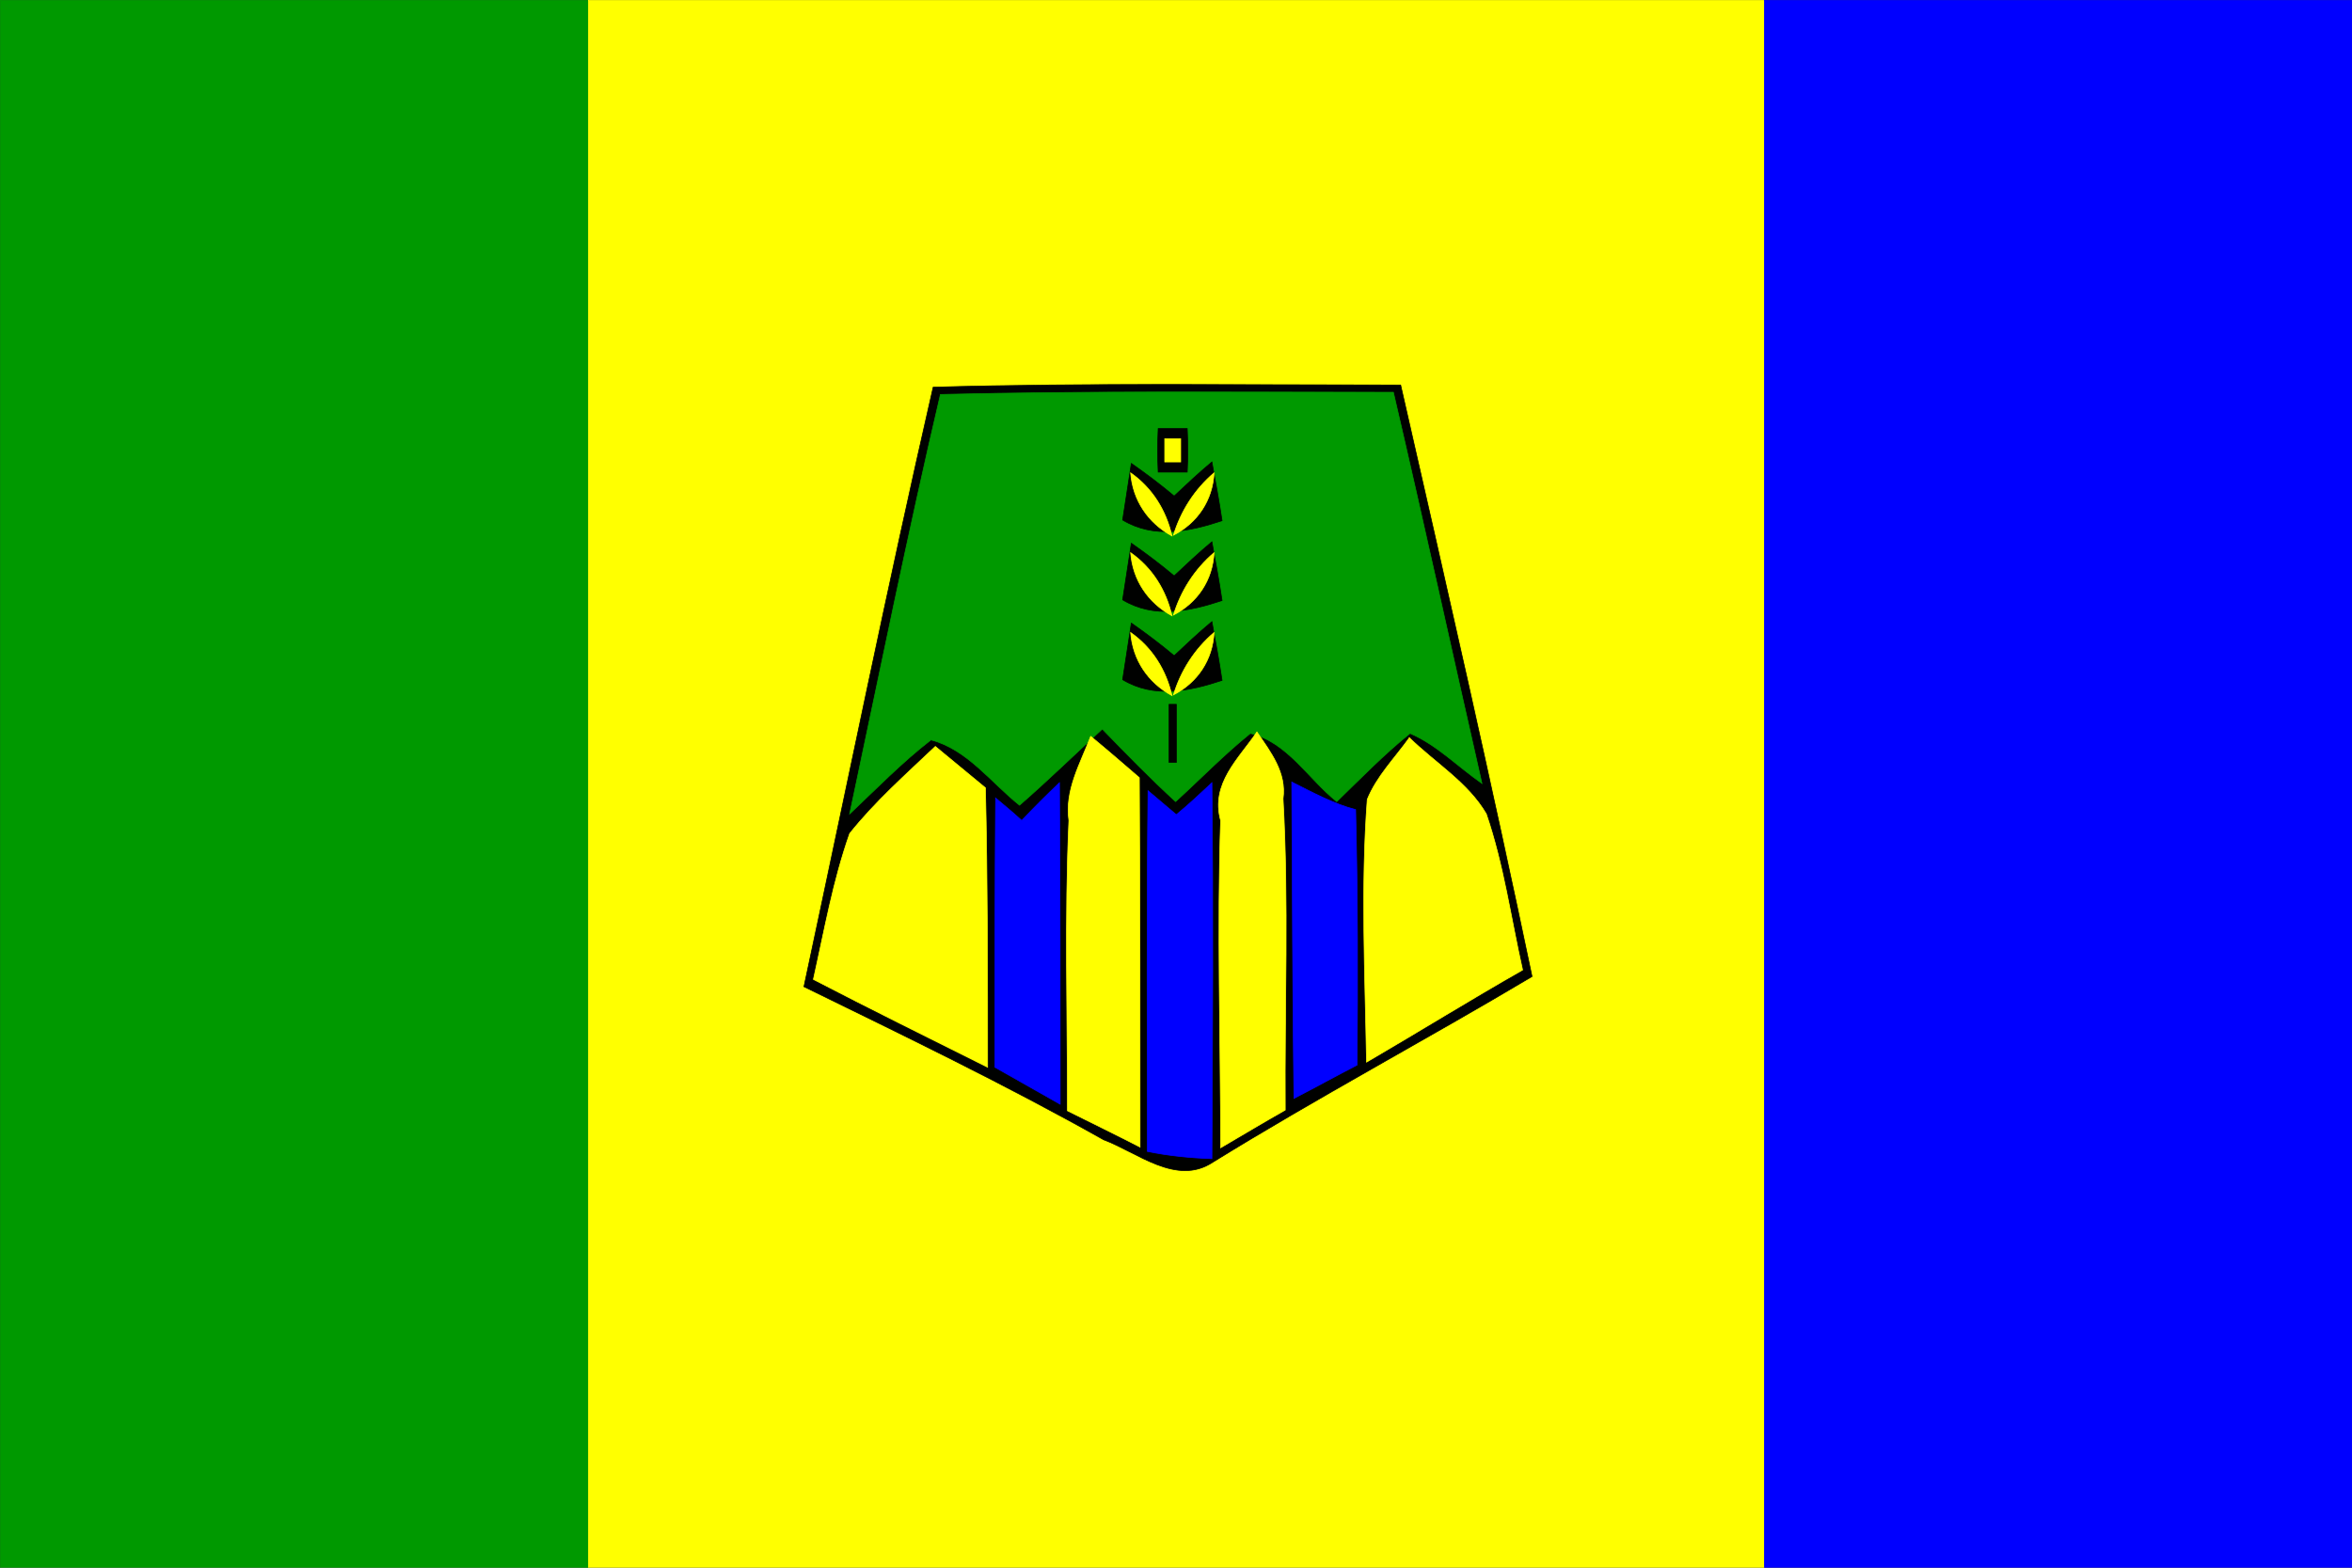 <svg xmlns="http://www.w3.org/2000/svg" width="900" height="600" viewBox="0 0 324 216" version="1.0"><rect x="0" y="0" width="324" height="216" fill="#333333" stroke="none"/><path d="M0 0h81v216H0V0z" style="fill:#090;stroke:#090;stroke-width:.094" transform="matrix(1 0 0 1 .047 .047)"/><path d="M81 0h162v216H81V0z" style="fill:#ff0;stroke:#ff0;stroke-width:.094" transform="matrix(1 0 0 1 .047 .047)"/><path d="M243 0h81v216h-81V0z" style="fill:#00f;stroke:#00f;stroke-width:.094" transform="matrix(1 0 0 1 .047 .047)"/><path d="M128.5 53.3c21.4-.6 42.9-.3 64.4-.3 6.2 27.2 12.4 54.3 18.1 81.5-14.6 8.7-29.6 16.7-44 25.6-5 3.3-10.4-1.4-15-3.1-13.5-7.6-27.4-14.3-41.3-21.1 5.9-27.5 11.5-55.1 17.8-82.6z" style="fill:#000100;stroke:#000100;stroke-width:.094" transform="matrix(1 0 0 1 .047 .047)"/><path d="M129.5 54.3c20.8-.5 41.6-.3 62.4-.3 4.2 18 8.1 35.9 12.2 53.9-3.3-2.3-6.2-5.3-9.9-6.9-3.6 2.9-6.8 6.2-10.1 9.4-3.9-3.1-6.8-8.2-11.9-9.4-3.6 2.9-6.9 6.3-10.3 9.4-3.5-3.2-6.8-6.6-10.1-10-3.8 3.5-7.5 7.1-11.4 10.5-3.9-3.1-7.2-7.7-12.2-9-4 3.1-7.5 6.7-11.2 10.2 4.1-19.3 8-38.6 12.5-57.8z" style="fill:#090;stroke:#090;stroke-width:.094" transform="matrix(1 0 0 1 .047 .047)"/><path d="M159.5 59h4c.1 2 .1 4 0 6h-4c-.1-2-.1-4 0-6z" style="fill:#000100;stroke:#000100;stroke-width:.094" transform="matrix(1 0 0 1 .047 .047)"/><path d="M160.4 60.4h2.2v3.2h-2.2v-3.2z" style="fill:#ff0;stroke:#ff0;stroke-width:.094" transform="matrix(1 0 0 1 .047 .047)"/><path d="M155.8 63.8c2 1.4 4 2.9 5.9 4.5 1.7-1.6 3.4-3.2 5.2-4.7.5 2.7 1 5.4 1.4 8.1-4.5 1.5-9.4 2.5-13.7-.1.3-1.9.9-5.8 1.2-7.8z" style="fill:#000100;stroke:#000100;stroke-width:.094" transform="matrix(1 0 0 1 .047 .047)"/><path d="M155.7 65.1c3 2.1 4.9 5.2 5.7 8.7-3.3-1.8-5.4-4.9-5.7-8.7zM161.6 73.7c1-3.3 2.9-6.3 5.6-8.6-.2 3.8-2.3 6.9-5.6 8.6z" style="fill:#ff0;stroke:#ff0;stroke-width:.094" transform="matrix(1 0 0 1 .047 .047)"/><path d="M155.8 74.8c2 1.4 4 2.9 5.9 4.5 1.7-1.6 3.4-3.2 5.2-4.7.5 2.7 1 5.4 1.4 8.1-4.5 1.5-9.4 2.5-13.7-.1.3-1.9.9-5.8 1.2-7.8z" style="fill:#000100;stroke:#000100;stroke-width:.094" transform="matrix(1 0 0 1 .047 .047)"/><path d="M155.7 76.1c3 2.1 4.9 5.2 5.7 8.7-3.3-1.8-5.4-4.9-5.7-8.7zM161.6 84.7c1-3.3 2.9-6.3 5.6-8.6-.2 3.8-2.3 6.9-5.6 8.6z" style="fill:#ff0;stroke:#ff0;stroke-width:.094" transform="matrix(1 0 0 1 .047 .047)"/><path d="M155.8 85.8c2 1.4 4 2.9 5.9 4.5 1.7-1.6 3.4-3.2 5.2-4.7.5 2.7 1 5.4 1.4 8.1-4.5 1.5-9.4 2.5-13.7-.1.3-1.9.9-5.8 1.2-7.8z" style="fill:#000100;stroke:#000100;stroke-width:.094" transform="matrix(1 0 0 1 .047 .047)"/><path d="M155.7 87.1c3 2.1 4.9 5.2 5.7 8.7-3.3-1.8-5.4-4.9-5.7-8.7zM161.6 95.7c1-3.3 2.9-6.3 5.6-8.6-.2 3.8-2.3 6.9-5.6 8.6z" style="fill:#ff0;stroke:#ff0;stroke-width:.094" transform="matrix(1 0 0 1 .047 .047)"/><path d="M161 97h1v8h-1v-8z" style="fill:#000100;stroke:#000100;stroke-width:.094" transform="matrix(1 0 0 1 .047 .047)"/><path d="M150.2 101.4c2.3 1.9 4.5 3.8 6.7 5.7.1 17 .1 34 .1 50.9-3.3-1.7-6.6-3.3-10-5 0-13.3-.4-26.7.2-40-.6-4.2 1.6-7.9 3-11.6zM168.1 113c-1.4-5.1 2.5-8.5 5-12.2 1.9 2.8 4.1 5.6 3.6 9.2.8 14.3.2 28.6.3 42.9-3 1.7-6 3.5-8.9 5.2 0-15.1-.5-30.1 0-45.1zM194.1 101.6c3.6 3.5 8.1 6.2 10.6 10.5 2.4 7 3.4 14.4 5 21.5-7.2 4.1-14.3 8.5-21.5 12.7-.2-12-.8-24.2.1-36.2 1.3-3.2 3.8-5.7 5.8-8.5zM117 114.8c3.5-4.4 7.7-8.1 11.8-12l6.9 5.7c.3 12.8.3 25.7.3 38.5-8-4-16.1-8-24-12.1 1.5-6.7 2.7-13.6 5-20.1z" style="fill:#ff0;stroke:#ff0;stroke-width:.094" transform="matrix(1 0 0 1 .047 .047)"/><path d="M177.9 107.7c2.8 1.4 5.7 3 8.8 3.8.3 11.8.3 23.5.2 35.2-2.9 1.5-5.8 3.1-8.7 4.6-.2-14.5-.2-29.1-.3-43.6zM140.7 113c1.7-1.8 3.4-3.5 5.2-5.2.1 14.7.1 29.5.1 44.3l-9-5.1c0-12.4 0-24.7.1-37.1 1.2 1 2.4 2 3.6 3.1zM162 112.2c1.7-1.4 3.3-2.9 4.9-4.4.2 17.3.1 34.5 0 51.8-3-.1-6-.4-8.9-1 0-16.5-.1-33.1.1-49.7l3.9 3.3z" style="fill:#00f;stroke:#00f;stroke-width:.094" transform="matrix(1 0 0 1 .047 .047)"/></svg>